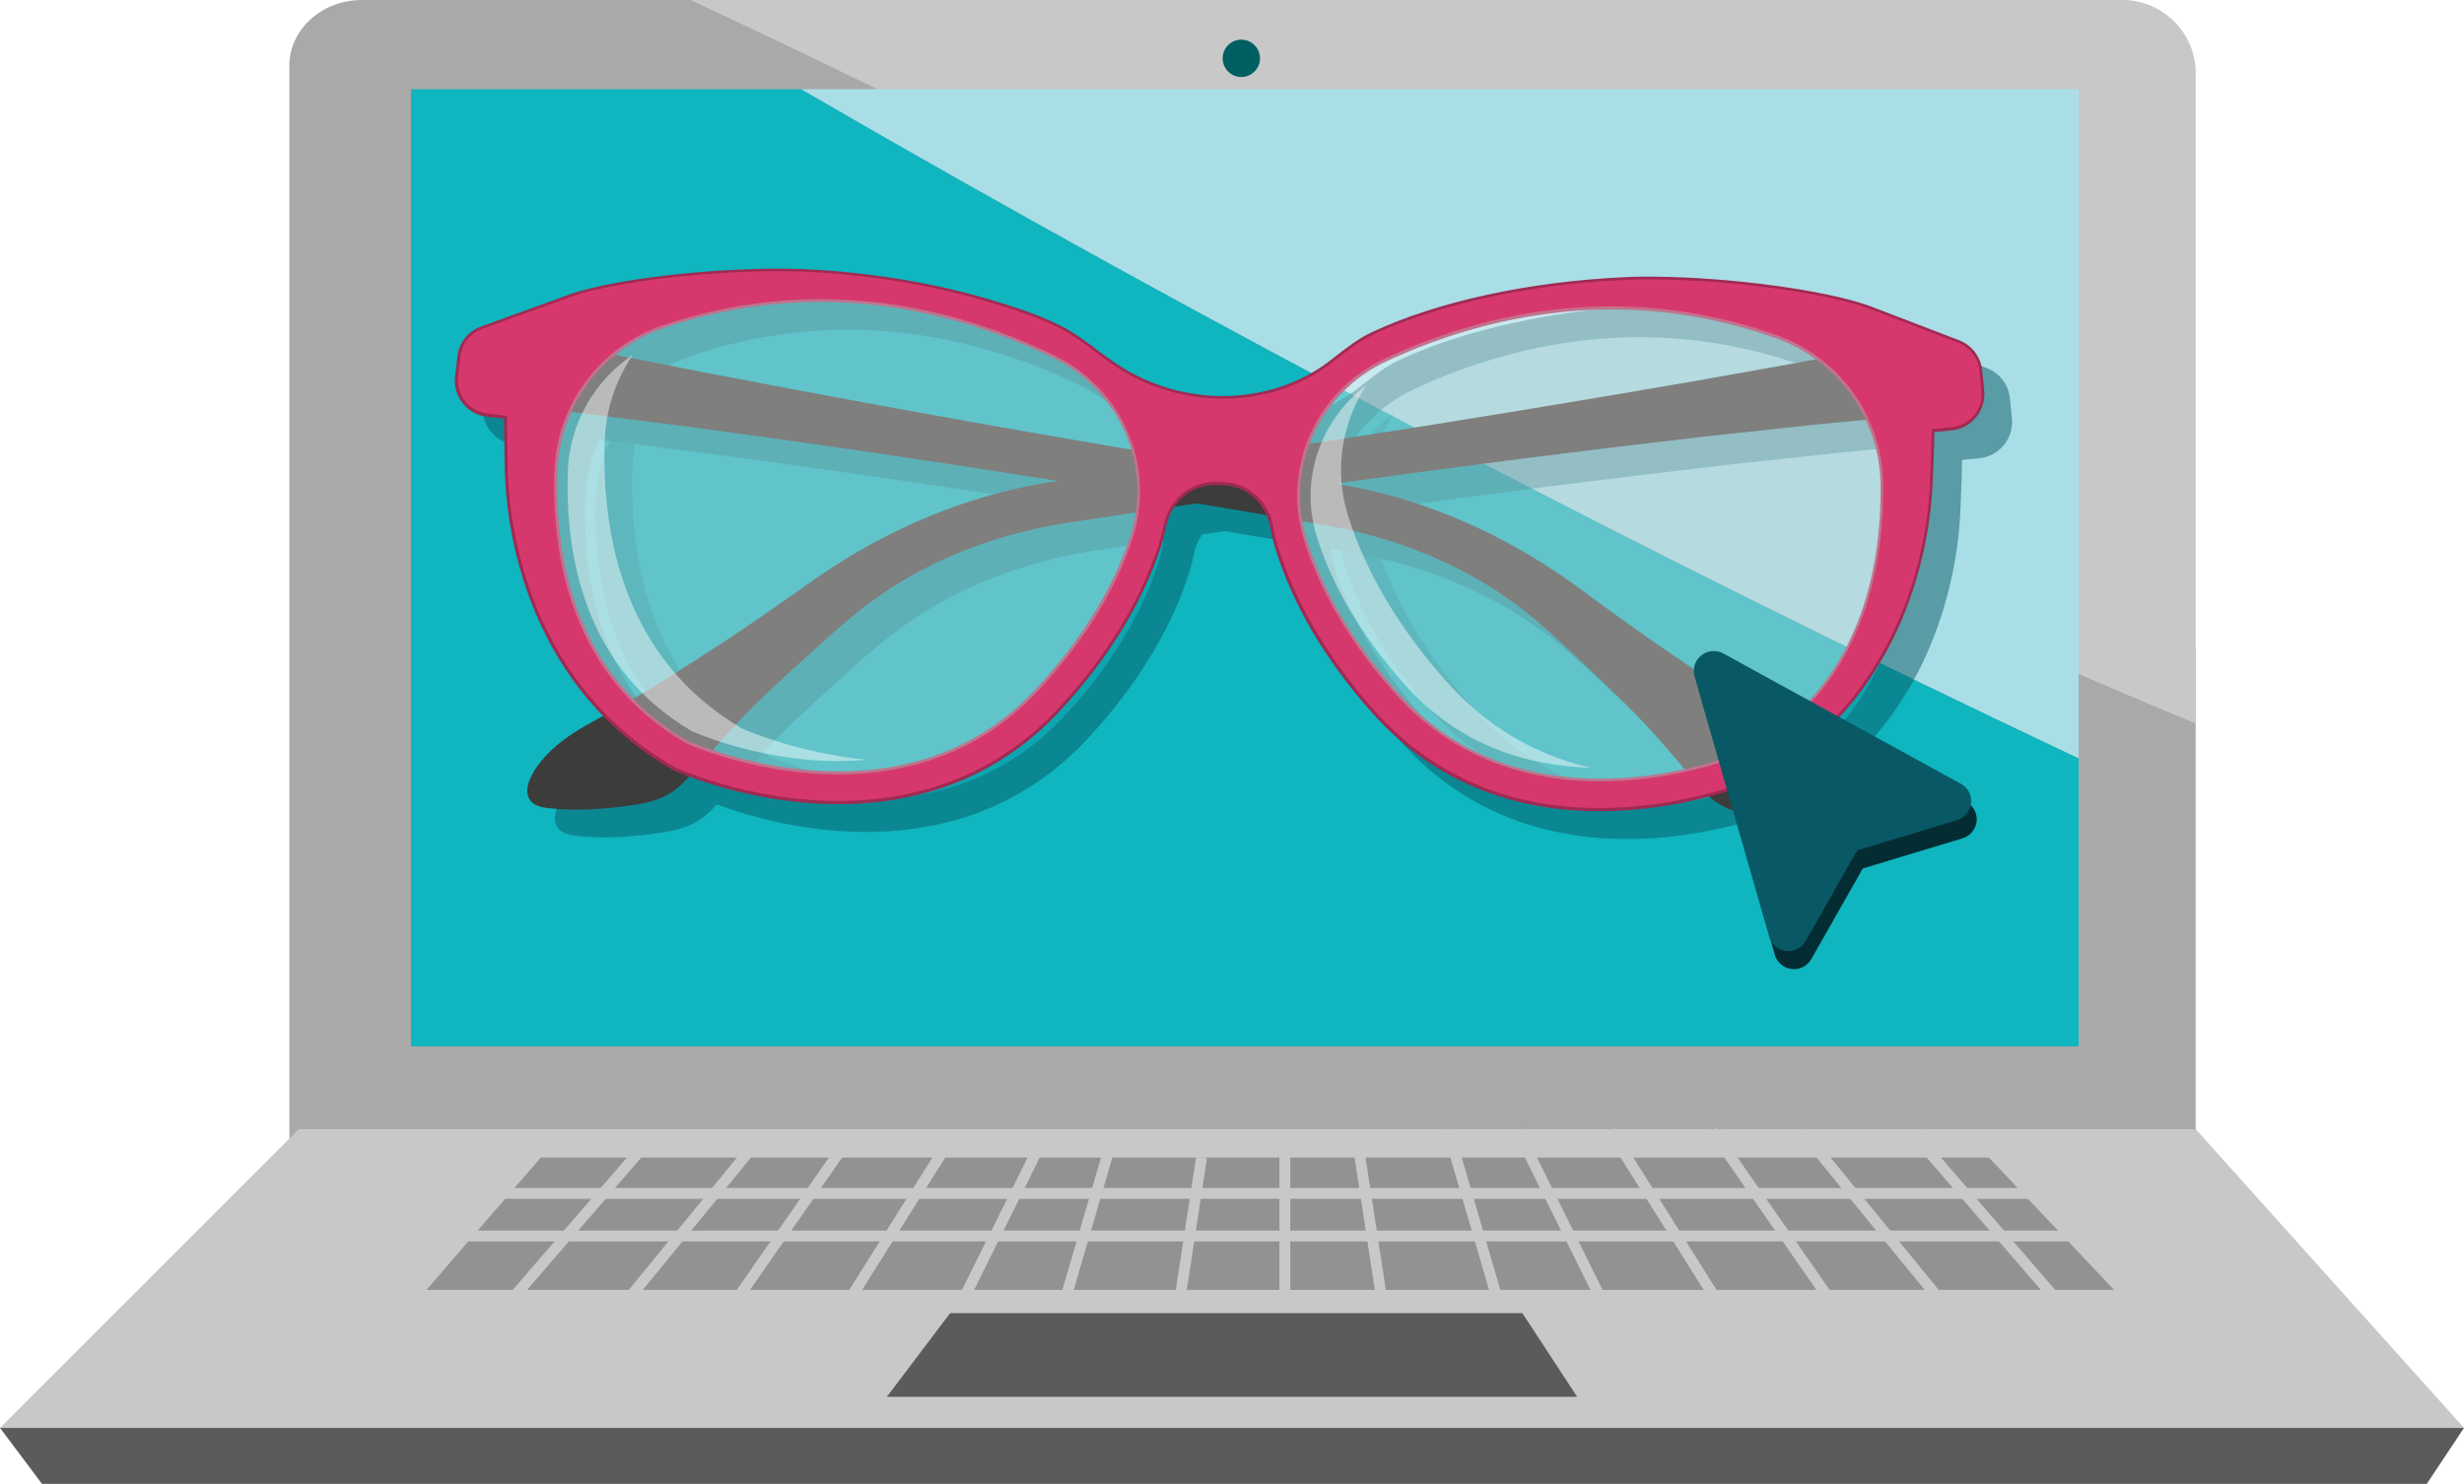 <svg xmlns="http://www.w3.org/2000/svg" xmlns:xlink="http://www.w3.org/1999/xlink" id="uuid-0fe623d3-2029-481d-a265-ec2eba42116b" data-name="Layer 1" viewBox="0 0 242.78 146.24"><defs><pattern id="uuid-a64266d9-14c5-4c2b-b0a9-8bb811f935d7" data-name="Unnamed Pattern 2" x="0" y="0" width="88" height="88" patternTransform="translate(-5161.14 -4613.59) scale(.68 -.68)" patternUnits="userSpaceOnUse" viewBox="0 0 88 88"><g><rect width="88" height="88" style="fill: none; stroke-width: 0px;"></rect><g><rect width="88" height="88" style="fill: none; stroke-width: 0px;"></rect><rect width="88" height="88" style="fill: #005f63; stroke-width: 0px;"></rect></g></g></pattern></defs><g id="uuid-bf959d5c-c594-4d20-b6e5-78224c236f53" data-name="Layer 1"><g><path d="m69.65,0h-34c-3.93,0-7.14,2.91-7.14,6.46v105.37c0,3.55,3.21,6.46,7.14,6.46h173.55c3.93,0,7.14-2.91,7.14-6.46v-48.03C166.46,45.21,118.48,20.6,69.65,0Z" style="fill: #a9a9aa; stroke-width: 0px;"></path><polygon points="0 140.72 29.43 111.29 216.35 111.29 242.78 140.72 0 140.72" style="fill: #c8c8c8; stroke-width: 0px;"></polygon><polygon points="4.14 146.24 239.11 146.24 242.78 140.72 0 140.72 4.14 146.24" style="fill: #5b5b5e; stroke-width: 0px;"></polygon><path d="m216.35,7.22c0-3.97-3.25-7.22-7.22-7.22H68.03c49.37,23.02,97.88,50.52,148.31,71.3V7.22h0Z" style="fill: #c8c8c8; stroke-width: 0px;"></path><path d="m40.5,8.79v94.33h164.31v-28.39c-43.15-20.4-85.26-42.38-125.86-65.94h-38.45Z" style="fill: #0fb5bf; stroke-width: 0px;"></path><path d="m78.95,8.79c40.6,23.56,82.71,45.54,125.86,65.94V8.79h-125.86Z" style="fill: #aadee7; stroke-width: 0px;"></path><circle cx="122.31" cy="5.75" r="1.84" style="fill: url(#uuid-a64266d9-14c5-4c2b-b0a9-8bb811f935d7); stroke-width: 0px;"></circle><g style="opacity: .5;"><polygon points="53.28 114.08 42.02 127.12 208.3 127.12 195.97 114.08 53.28 114.08" style="fill: #5b5b5e; stroke-width: 0px;"></polygon><line x1="46.89" y1="117.61" x2="206.31" y2="117.61" style="fill: none; stroke: #c8c8c8; stroke-miterlimit: 10; stroke-width: 1.07px;"></line><line x1="40.5" y1="121.81" x2="210.29" y2="121.81" style="fill: none; stroke: #c8c8c8; stroke-miterlimit: 10; stroke-width: 1.07px;"></line><line x1="126.6" y1="127.12" x2="126.6" y2="112.72" style="fill: none; stroke: #c8c8c8; stroke-miterlimit: 10; stroke-width: 1.07px;"></line><line x1="116.12" y1="128.9" x2="118.39" y2="114.08" style="fill: none; stroke: #c8c8c8; stroke-miterlimit: 10; stroke-width: 1.07px;"></line><line x1="104.72" y1="128.9" x2="109.56" y2="112.3" style="fill: none; stroke: #c8c8c8; stroke-miterlimit: 10; stroke-width: 1.07px;"></line><line x1="93.62" y1="130.68" x2="102.73" y2="112.3" style="fill: none; stroke: #c8c8c8; stroke-miterlimit: 10; stroke-width: 1.07px;"></line><line x1="82.51" y1="129.99" x2="93.62" y2="112.3" style="fill: none; stroke: #c8c8c8; stroke-miterlimit: 10; stroke-width: 1.07px;"></line><line x1="71.25" y1="129.99" x2="83.56" y2="112.3" style="fill: none; stroke: #c8c8c8; stroke-miterlimit: 10; stroke-width: 1.07px;"></line><line x1="60.3" y1="129.99" x2="74.41" y2="112.72" style="fill: none; stroke: #c8c8c8; stroke-miterlimit: 10; stroke-width: 1.07px;"></line><line x1="48.88" y1="129.84" x2="63.65" y2="112.72" style="fill: none; stroke: #c8c8c8; stroke-miterlimit: 10; stroke-width: 1.07px;"></line><line x1="136.14" y1="128.01" x2="133.87" y2="113.19" style="fill: none; stroke: #c8c8c8; stroke-miterlimit: 10; stroke-width: 1.07px;"></line><line x1="147.53" y1="128.01" x2="142.69" y2="111.41" style="fill: none; stroke: #c8c8c8; stroke-miterlimit: 10; stroke-width: 1.07px;"></line><line x1="158.63" y1="129.79" x2="149.52" y2="111.41" style="fill: none; stroke: #c8c8c8; stroke-miterlimit: 10; stroke-width: 1.07px;"></line><line x1="169.74" y1="129.1" x2="158.63" y2="111.41" style="fill: none; stroke: #c8c8c8; stroke-miterlimit: 10; stroke-width: 1.07px;"></line><line x1="181" y1="129.1" x2="168.69" y2="111.41" style="fill: none; stroke: #c8c8c8; stroke-miterlimit: 10; stroke-width: 1.07px;"></line><line x1="191.95" y1="129.1" x2="177.84" y2="111.83" style="fill: none; stroke: #c8c8c8; stroke-miterlimit: 10; stroke-width: 1.07px;"></line><line x1="203.37" y1="128.95" x2="188.6" y2="111.83" style="fill: none; stroke: #c8c8c8; stroke-miterlimit: 10; stroke-width: 1.07px;"></line></g><polygon points="87.38 137.66 93.62 129.41 150 129.41 155.4 137.66 87.38 137.66" style="fill: #5b5b5e; stroke-width: 0px;"></polygon></g><g><g style="opacity: .5;"><path d="m185.4,79.97c-2.04-3.33-5.36-4.71-8.58-6.66-3.35-2.04-6.63-4.21-9.87-6.43-2.49-1.71-4.94-3.47-7.37-5.25-2.44-1.85-5.14-3.67-7.89-5.16-5.51-3.05-11.55-5.18-17.73-6.12-5.94-.97-11.89-1.93-17.82-2.96-11.88-2-23.74-4.11-35.58-6.34l-8.88-1.69-8.87-1.76-8.87-1.8-1.04-.21c-.17.13-.34.26-.49.4-.98.89-1.81,1.94-2.49,3.08-.58.98-1.03,2.04-1.4,3.12,1.45.13,2.9.29,4.35.45,2.99.33,5.98.66,8.97,1.05l8.96,1.14,8.95,1.23c11.93,1.67,23.83,3.5,35.72,5.45,5.95.94,11.88,1.96,17.82,2.98,5.7.99,11.2,2.96,16.1,5.97,1.21.77,2.39,1.59,3.53,2.46,1.14.91,2.16,1.79,3.29,2.84,2.21,2.05,4.42,4.11,6.57,6.23,2.41,2.37,4.56,4.91,6.74,7.51.74.88,1.49,1.76,2.45,2.39,1.3.84,2.87,1.14,4.4,1.36,2.51.36,5.05.58,7.57.33.63-.06,1.31-.18,1.74-.65.71-.79.3-2.04-.25-2.95h-.03Z" style="fill: #085965; stroke-width: 0px;"></path><path d="m55.33,78.74c2.1-3.29,5.45-4.61,8.71-6.5,3.39-1.98,6.71-4.08,9.99-6.24,2.53-1.66,5-3.38,7.47-5.12,2.47-1.8,5.21-3.57,7.98-5.01,5.57-2.94,11.64-4.96,17.85-5.78,5.96-.85,11.92-1.7,17.88-2.63,11.91-1.77,23.81-3.66,35.69-5.67l8.91-1.52,8.9-1.59,8.91-1.63,1.04-.19c.16.14.33.27.49.41.97.9,1.77,1.97,2.43,3.12.57.99,1,2.06,1.35,3.15-1.45.11-2.9.23-4.35.37-2.99.28-5.99.55-8.99.88l-8.98.97-8.97,1.06c-11.96,1.45-23.89,3.05-35.81,4.78-5.96.83-11.92,1.74-17.87,2.64-5.72.88-11.26,2.74-16.21,5.67-1.23.75-2.42,1.54-3.57,2.39-1.16.89-2.19,1.75-3.34,2.77-2.25,2.01-4.49,4.03-6.69,6.11-2.45,2.33-4.65,4.83-6.88,7.38-.76.86-1.53,1.74-2.5,2.34-1.31.82-2.89,1.08-4.43,1.28-2.51.32-5.06.48-7.58.19-.63-.07-1.31-.21-1.72-.68-.7-.8-.26-2.05.31-2.94h-.02Z" style="fill: #085965; stroke-width: 0px;"></path><path d="m160.07,82.52c-.22,0-.44,0-.67,0-8.69-.24-15.88-3.48-21.35-9.64-4.56-5.12-7.75-10.52-9.48-16.04-.22-.69-.39-1.41-.52-2.13-.41-2.31-2.16-4.03-4.35-4.27-.34-.04-.69-.06-1.03-.06h-.34c-2.36.06-4.34,1.8-4.82,4.25-.14.71-.33,1.42-.55,2.1-1.83,5.49-5.12,10.82-9.78,15.86-5.59,6.05-12.83,9.16-21.53,9.23h-.67c-8.69-.08-15.52-3.2-15.81-3.33l-.16-.08c-14.97-8.66-16.33-25.07-16.39-29.89,0-.5-.02-1.01-.03-1.52-.02-1.03-.04-2.1-.03-3.14l-1.82-.22c-.91-.11-1.72-.56-2.29-1.28s-.82-1.62-.71-2.53l.23-1.98c.15-1.3,1.01-2.38,2.24-2.82l8.87-3.22c4.33-1.46,13.56-2.55,21.03-2.48,1.08.01,2.1.05,3.03.1,6.23.39,12.12,1.42,17.5,3.05,2.07.63,4.46,1.39,6.57,2.47,1.28.66,2.44,1.53,3.57,2.37.91.68,1.85,1.39,2.85,1.97,2.12,1.24,4.54,2.07,7.01,2.41.79.11,1.6.17,2.4.18,3.93.04,7.71-1.17,10.66-3.38.27-.2.54-.41.8-.62,1.08-.83,2.19-1.7,3.46-2.3,6.43-3.02,15.52-5,24.95-5.41.93-.04,1.95-.06,3.03-.05,7.47.07,16.68,1.33,20.98,2.87l8.81,3.39c1.22.47,2.06,1.57,2.18,2.87l.2,1.99c.09.91-.18,1.8-.76,2.51s-1.4,1.15-2.32,1.24l-1.83.18c0,1.05-.05,2.11-.09,3.14-.02.51-.04,1.02-.05,1.52-.15,4.82-1.82,21.2-16.95,29.57l-.17.08c-.29.13-7.19,3.12-15.87,3.04h0Zm1.9-49.44c-9.57-.09-17.66,2.75-22.77,5.15-3.24,1.52-5.82,4.15-7.26,7.4-1.44,3.25-1.65,6.92-.58,10.33,1.61,5.12,4.59,10.16,8.87,14.98,5.05,5.68,11.73,8.6,19.86,8.67,8.03.08,14.61-2.76,14.67-2.79,11.26-6.24,13.49-17.82,13.37-26.43-.09-6.46-4.23-12.27-10.31-14.45-5.16-1.85-10.49-2.81-15.86-2.86h.01Zm-77.96-.74c-5.37-.05-10.72.81-15.91,2.56-6.12,2.07-10.37,7.79-10.58,14.25-.28,8.61,1.73,20.23,12.88,26.68.05.02,6.57,2.98,14.61,3.06,8.13.08,14.86-2.71,20.02-8.3,4.37-4.73,7.45-9.71,9.16-14.81,1.13-3.38.99-7.06-.39-10.34-1.38-3.27-3.91-5.95-7.12-7.53-5.06-2.5-13.1-5.49-22.67-5.58h0Z" style="fill: #085965; stroke-width: 0px;"></path><path d="m165.94,30.28c7.15.07,16.44,1.25,20.93,2.86l8.81,3.38c1.16.45,1.97,1.51,2.09,2.74l.2,1.99c.18,1.81-1.14,3.42-2.95,3.59l-1.96.19c0,1.59-.1,3.21-.15,4.78-.29,9.37-4.34,22.51-16.87,29.45l-.16.08c-.29.13-7.17,3.1-15.81,3.02-.22,0-.44,0-.66,0-8.65-.24-15.8-3.46-21.25-9.59-4.55-5.11-7.72-10.49-9.45-15.99-.22-.7-.39-1.4-.51-2.11-.4-2.29-2.17-4.14-4.48-4.39-.34-.04-.69-.06-1.05-.06h-.35c-2.48.06-4.48,1.93-4.96,4.37-.14.7-.32,1.39-.55,2.08-1.83,5.47-5.11,10.78-9.75,15.81-5.56,6.02-12.77,9.11-21.42,9.19h-.66c-8.64-.08-15.46-3.18-15.75-3.32l-.16-.08c-12.4-7.17-16.2-20.39-16.31-29.76-.02-1.57-.08-3.19-.06-4.79l-1.95-.23c-1.8-.21-3.09-1.85-2.88-3.65l.23-1.98c.15-1.23.97-2.28,2.14-2.7l8.87-3.22c4.52-1.52,13.83-2.54,20.98-2.47,1.06.01,2.08.04,3.03.1,5.9.37,11.8,1.33,17.47,3.05,2.21.67,4.49,1.41,6.55,2.46,2.31,1.18,4.18,3.03,6.41,4.34,2.16,1.27,4.64,2.1,7.07,2.43.8.11,1.61.17,2.42.18,3.83.04,7.66-1.09,10.74-3.41,1.37-1.03,2.68-2.16,4.24-2.9,5.58-2.62,14.43-4.94,24.89-5.4.95-.04,1.96-.06,3.03-.05m-5.84,49.49c8.16.08,14.73-2.8,14.73-2.8,11.39-6.31,13.58-18.03,13.46-26.56-.09-6.54-4.25-12.37-10.41-14.58-5.59-2.01-10.95-2.83-15.91-2.87-9.3-.09-17.24,2.54-22.83,5.17-6.75,3.18-10.15,10.78-7.91,17.9,1.36,4.34,3.99,9.51,8.9,15.03,5.99,6.73,13.48,8.66,19.97,8.72m-75.1-.72c6.49.06,14.02-1.73,20.13-8.34,5.01-5.43,7.74-10.54,9.19-14.86,2.37-7.08-.89-14.74-7.58-18.05-5.55-2.74-13.43-5.51-22.73-5.6-4.96-.05-10.33.67-15.96,2.57-6.2,2.09-10.47,7.84-10.68,14.38-.28,8.53,1.69,20.29,12.96,26.81,0,0,6.52,3,14.68,3.08m80.93-49.04c-1.09-.01-2.11,0-3.04.05-9.45.42-18.56,2.4-25,5.43-1.29.6-2.41,1.47-3.49,2.31-.27.21-.53.41-.8.62-2.92,2.2-6.67,3.39-10.57,3.36-.79,0-1.59-.07-2.38-.17-2.45-.34-4.86-1.17-6.96-2.4-.99-.58-1.93-1.28-2.84-1.96-1.13-.85-2.29-1.72-3.59-2.38-2.13-1.09-4.52-1.85-6.6-2.48-5.4-1.64-11.3-2.66-17.54-3.06-.93-.06-1.96-.09-3.04-.1-7.48-.07-16.74,1.02-21.08,2.48l-8.88,3.22c-1.28.46-2.17,1.59-2.33,2.94l-.23,1.98c-.23,1.96,1.17,3.74,3.13,3.97l1.7.2c0,1.01.01,2.03.03,3.02,0,.51.02,1.02.03,1.52.07,5.42,1.34,11.04,3.58,15.82,2.87,6.13,7.2,10.9,12.88,14.19h0l.16.08h0c.29.13,7.14,3.26,15.87,3.35h.67c8.74-.08,16.02-3.2,21.63-9.28,4.67-5.05,7.97-10.41,9.81-15.91.23-.68.42-1.4.56-2.12.47-2.38,2.39-4.08,4.69-4.14h.34c.34,0,.68.02,1.02.06,2.13.24,3.83,1.91,4.23,4.15.13.73.3,1.45.52,2.15,1.74,5.54,4.94,10.95,9.51,16.09,5.5,6.19,12.72,9.45,21.46,9.69.22,0,.45,0,.67,0,8.73.08,15.64-2.92,15.93-3.05h0l.16-.08h0c5.74-3.18,10.16-7.87,13.15-13.94,2.33-4.74,3.71-10.34,3.88-15.75.02-.5.04-1.01.06-1.52.04-.99.08-2,.09-3.01l1.7-.17c1.96-.19,3.4-1.95,3.21-3.91l-.2-1.99c-.13-1.35-1.01-2.5-2.28-2.99l-8.81-3.38c-4.31-1.55-13.55-2.81-21.03-2.88h0l.02-.02Zm-5.84,49.47c-8.08-.08-14.73-2.98-19.75-8.62-4.27-4.8-7.24-9.82-8.84-14.92-1.06-3.37-.85-7,.58-10.23,1.43-3.22,3.98-5.82,7.19-7.33,5.09-2.39,13.17-5.23,22.71-5.14,5.35.05,10.67,1.01,15.82,2.86,6.02,2.16,10.13,7.91,10.22,14.31.12,8.57-2.1,20.09-13.3,26.3-.32.14-6.77,2.85-14.6,2.77h-.03Zm-89.64-3.75c-11.08-6.42-13.08-17.98-12.8-26.54.21-6.4,4.42-12.07,10.48-14.12,5.18-1.75,10.51-2.61,15.87-2.56,9.54.09,17.56,3.08,22.6,5.57,3.18,1.57,5.68,4.22,7.05,7.46,1.37,3.25,1.5,6.88.38,10.23-1.7,5.07-4.77,10.04-9.12,14.75-5.13,5.55-11.83,8.33-19.91,8.25-7.84-.07-14.23-2.9-14.55-3.05h0Z" style="fill: #085965; stroke-width: 0px;"></path><path d="m114.32,55.84c-1.44,4.32-4.17,9.43-9.19,14.86-13.8,14.94-34.81,5.27-34.81,5.27-11.27-6.52-13.23-18.28-12.96-26.81.21-6.54,4.48-12.29,10.68-14.38,16.17-5.46,30.18-1.17,38.69,3.03,6.69,3.3,9.94,10.97,7.58,18.05v-.02Z" style="fill: #085965; isolation: isolate; opacity: .34; stroke-width: 0px;"></path><path d="m62.32,46.14c.1-3.08,1.1-5.98,2.76-8.43-3.79,2.54-6.25,6.81-6.4,11.5-.27,8.27,1.64,19.42,12.24,25.6.62.27,6.7,2.87,14.09,2.94,1.06,0,2.09-.04,3.1-.13-6.59-.66-11.63-2.8-12.22-3.06-11.76-6.85-13.88-19.22-13.58-28.4v-.02Z" style="fill: #085965; isolation: isolate; opacity: .64; stroke-width: 0px;"></path><path d="m174.83,76.95s-21.18,9.27-34.7-5.92c-4.91-5.52-7.54-10.69-8.9-15.03-2.23-7.12,1.16-14.72,7.91-17.9,8.59-4.04,22.68-8.06,38.74-2.3,6.16,2.21,10.32,8.04,10.41,14.58.12,8.53-2.07,20.26-13.46,26.56h0Z" style="fill: #085965; isolation: isolate; opacity: .34; stroke-width: 0px;"></path><path d="m145.27,69.92c-4.7-5.28-7.97-10.8-9.72-16.39-1.39-4.43-.61-9.1,1.78-12.81-4.52,3.39-6.59,9.36-4.86,14.88,1.56,4.97,4.46,9.86,8.63,14.55,4.68,5.26,10.86,8.02,18.34,8.24-5.57-1.31-10.32-4.14-14.17-8.48h0Z" style="fill: #085965; isolation: isolate; opacity: .64; stroke-width: 0px;"></path></g><g><g><path d="m182.67,77.23c-2.04-3.33-5.36-4.71-8.58-6.66-3.35-2.04-6.63-4.21-9.87-6.43-2.49-1.71-4.94-3.47-7.37-5.25-2.44-1.85-5.14-3.67-7.89-5.16-5.51-3.05-11.55-5.18-17.73-6.12-5.94-.97-11.89-1.93-17.82-2.96-11.88-2-23.74-4.11-35.58-6.34l-8.88-1.69-8.87-1.76-8.87-1.8-1.04-.21c-.17.13-.34.26-.49.4-.98.89-1.81,1.94-2.49,3.08-.58.98-1.03,2.04-1.4,3.12,1.45.13,2.9.29,4.35.45,2.99.33,5.98.66,8.97,1.05l8.96,1.14,8.95,1.23c11.93,1.67,23.83,3.5,35.72,5.45,5.95.94,11.88,1.96,17.82,2.98,5.7.99,11.2,2.96,16.1,5.97,1.21.77,2.39,1.59,3.53,2.46,1.14.91,2.16,1.79,3.29,2.84,2.21,2.05,4.42,4.11,6.57,6.23,2.41,2.37,4.56,4.91,6.74,7.51.74.88,1.49,1.76,2.45,2.39,1.3.84,2.87,1.14,4.4,1.36,2.51.36,5.05.58,7.57.33.63-.06,1.31-.18,1.74-.65.71-.79.3-2.04-.25-2.95h-.03Z" style="fill: #3c3c3b; stroke-width: 0px;"></path><path d="m52.6,76.01c2.1-3.29,5.45-4.61,8.71-6.5,3.39-1.98,6.71-4.08,9.99-6.24,2.53-1.66,5-3.38,7.47-5.12,2.47-1.8,5.21-3.57,7.98-5.01,5.57-2.94,11.64-4.96,17.85-5.78,5.96-.85,11.92-1.7,17.88-2.63,11.91-1.77,23.81-3.66,35.69-5.67l8.91-1.52,8.9-1.59,8.91-1.63,1.04-.19c.16.14.33.27.49.41.97.9,1.77,1.97,2.43,3.12.57.99,1,2.06,1.35,3.15-1.45.11-2.9.23-4.35.37-2.99.28-5.99.55-8.99.88l-8.98.97-8.97,1.06c-11.96,1.45-23.89,3.05-35.81,4.78-5.96.83-11.92,1.74-17.87,2.64-5.72.88-11.26,2.74-16.21,5.67-1.23.75-2.42,1.54-3.57,2.39-1.16.89-2.19,1.75-3.34,2.77-2.25,2.01-4.49,4.03-6.69,6.11-2.45,2.33-4.65,4.83-6.88,7.38-.76.86-1.53,1.74-2.5,2.34-1.31.82-2.89,1.08-4.43,1.28-2.51.32-5.06.48-7.58.19-.63-.07-1.31-.21-1.72-.68-.7-.8-.26-2.05.31-2.94h-.02Z" style="fill: #3c3c3b; stroke-width: 0px;"></path></g><g><path d="m157.34,79.79c-.22,0-.44,0-.67,0-8.69-.24-15.88-3.48-21.35-9.64-4.56-5.12-7.75-10.52-9.48-16.04-.22-.69-.39-1.41-.52-2.13-.41-2.31-2.16-4.03-4.35-4.27-.34-.04-.69-.06-1.03-.06h-.34c-2.36.06-4.34,1.8-4.82,4.25-.14.71-.33,1.42-.55,2.1-1.83,5.49-5.12,10.82-9.78,15.86-5.59,6.05-12.83,9.16-21.53,9.23h-.67c-8.69-.08-15.52-3.2-15.81-3.33l-.16-.08c-14.97-8.66-16.33-25.07-16.39-29.89,0-.5-.02-1.01-.03-1.52-.02-1.03-.04-2.1-.03-3.14l-1.82-.22c-.91-.11-1.72-.56-2.29-1.28s-.82-1.62-.71-2.53l.23-1.98c.15-1.3,1.01-2.38,2.24-2.82l8.87-3.22c4.33-1.46,13.56-2.55,21.03-2.48,1.08.01,2.1.05,3.03.1,6.23.39,12.12,1.42,17.5,3.05,2.07.63,4.46,1.39,6.57,2.47,1.28.66,2.44,1.53,3.57,2.37.91.68,1.85,1.39,2.85,1.97,2.12,1.24,4.54,2.07,7.01,2.41.79.11,1.6.17,2.4.18,3.93.04,7.71-1.17,10.66-3.38.27-.2.54-.41.8-.62,1.08-.83,2.19-1.7,3.46-2.3,6.43-3.02,15.52-5,24.95-5.41.93-.04,1.95-.06,3.03-.05,7.47.07,16.68,1.33,20.98,2.87l8.81,3.39c1.22.47,2.06,1.57,2.18,2.87l.2,1.99c.09.91-.18,1.8-.76,2.51s-1.4,1.15-2.32,1.24l-1.83.18c0,1.05-.05,2.11-.09,3.14-.02.51-.04,1.02-.05,1.52-.15,4.82-1.82,21.2-16.95,29.57l-.17.08c-.29.13-7.19,3.12-15.87,3.04h0Zm1.89-49.45c-9.57-.09-17.66,2.75-22.77,5.15-3.24,1.52-5.82,4.15-7.26,7.4-1.44,3.25-1.65,6.92-.58,10.33,1.61,5.12,4.59,10.16,8.87,14.98,5.05,5.68,11.73,8.6,19.86,8.67,8.03.08,14.61-2.76,14.67-2.79,11.26-6.24,13.49-17.82,13.37-26.43-.09-6.46-4.23-12.27-10.31-14.45-5.16-1.85-10.49-2.81-15.86-2.86h.01Zm-77.95-.73c-5.37-.05-10.72.81-15.91,2.56-6.12,2.07-10.37,7.79-10.58,14.25-.28,8.61,1.73,20.23,12.88,26.68.05.02,6.57,2.98,14.61,3.06,8.13.08,14.86-2.71,20.02-8.3,4.37-4.73,7.45-9.71,9.16-14.81,1.13-3.38.99-7.06-.39-10.34-1.38-3.27-3.91-5.95-7.12-7.53-5.06-2.5-13.1-5.49-22.67-5.58h0Z" style="fill: #d6386d; stroke-width: 0px;"></path><path d="m163.21,27.54c7.15.07,16.44,1.25,20.93,2.86l8.81,3.38c1.16.45,1.97,1.51,2.09,2.74l.2,1.99c.18,1.81-1.14,3.42-2.95,3.59l-1.96.19c0,1.59-.1,3.21-.15,4.78-.29,9.37-4.34,22.51-16.87,29.45l-.16.08c-.29.13-7.17,3.1-15.81,3.02-.22,0-.44,0-.66,0-8.65-.24-15.8-3.46-21.25-9.59-4.55-5.11-7.72-10.49-9.45-15.99-.22-.7-.39-1.4-.51-2.11-.4-2.29-2.17-4.14-4.48-4.39-.34-.04-.69-.06-1.05-.06h-.35c-2.48.06-4.48,1.93-4.96,4.37-.14.7-.32,1.39-.55,2.08-1.83,5.47-5.11,10.78-9.75,15.81-5.56,6.02-12.77,9.11-21.42,9.19h-.66c-8.64-.08-15.46-3.18-15.75-3.32l-.16-.08c-12.4-7.17-16.2-20.39-16.31-29.76-.02-1.57-.08-3.19-.06-4.79l-1.95-.23c-1.8-.21-3.09-1.85-2.88-3.65l.23-1.98c.15-1.23.97-2.28,2.14-2.7l8.87-3.22c4.52-1.52,13.83-2.54,20.98-2.47,1.06.01,2.08.04,3.03.1,5.9.37,11.8,1.33,17.47,3.05,2.21.67,4.49,1.41,6.55,2.46,2.31,1.18,4.18,3.03,6.41,4.34,2.16,1.27,4.64,2.1,7.07,2.43.8.11,1.61.17,2.42.18,3.83.04,7.66-1.09,10.74-3.41,1.37-1.03,2.68-2.16,4.24-2.9,5.58-2.62,14.43-4.94,24.89-5.4.95-.04,1.96-.06,3.03-.05m-5.85,49.5c8.16.08,14.73-2.8,14.73-2.8,11.39-6.31,13.58-18.03,13.46-26.56-.09-6.54-4.25-12.37-10.41-14.58-5.59-2.01-10.95-2.83-15.91-2.87-9.3-.09-17.24,2.54-22.83,5.17-6.75,3.18-10.15,10.78-7.91,17.9,1.36,4.34,3.99,9.51,8.9,15.03,5.99,6.73,13.48,8.66,19.97,8.72m-75.09-.72c6.49.06,14.02-1.73,20.13-8.34,5.01-5.43,7.74-10.54,9.19-14.86,2.37-7.08-.89-14.74-7.58-18.05-5.55-2.74-13.43-5.51-22.73-5.6-4.96-.05-10.33.67-15.96,2.57-6.2,2.09-10.47,7.84-10.68,14.38-.28,8.53,1.69,20.29,12.96,26.81,0,0,6.52,3,14.68,3.08m80.93-49.05c-1.09-.01-2.11,0-3.04.05-9.45.42-18.56,2.4-25,5.43-1.29.6-2.41,1.47-3.49,2.31-.27.21-.53.41-.8.62-2.92,2.2-6.67,3.39-10.57,3.36-.79,0-1.59-.07-2.38-.17-2.45-.34-4.86-1.17-6.96-2.4-.99-.58-1.93-1.28-2.84-1.96-1.13-.85-2.29-1.72-3.59-2.38-2.13-1.09-4.52-1.85-6.6-2.48-5.4-1.64-11.3-2.66-17.54-3.06-.93-.06-1.96-.09-3.04-.1-7.48-.07-16.74,1.02-21.08,2.48l-8.88,3.22c-1.28.46-2.17,1.59-2.33,2.94l-.23,1.98c-.23,1.96,1.17,3.74,3.13,3.97l1.7.2c0,1.01.01,2.03.03,3.02,0,.51.02,1.02.03,1.52.07,5.42,1.34,11.04,3.58,15.82,2.87,6.13,7.2,10.9,12.88,14.19h0l.16.08h0c.29.13,7.14,3.26,15.87,3.35h.67c8.74-.08,16.02-3.2,21.63-9.28,4.67-5.05,7.97-10.41,9.81-15.91.23-.68.42-1.4.56-2.12.47-2.38,2.39-4.08,4.69-4.14h.34c.34,0,.68.02,1.02.06,2.13.24,3.83,1.91,4.23,4.15.13.73.3,1.45.52,2.15,1.74,5.54,4.94,10.95,9.51,16.09,5.5,6.19,12.72,9.45,21.46,9.69.22,0,.45,0,.67,0,8.73.08,15.64-2.92,15.93-3.05h0l.16-.08h0c5.74-3.18,10.16-7.87,13.15-13.94,2.33-4.74,3.71-10.34,3.88-15.75.02-.5.04-1.01.06-1.52.04-.99.08-2,.09-3.01l1.7-.17c1.96-.19,3.4-1.95,3.21-3.91l-.2-1.99c-.13-1.35-1.01-2.5-2.28-2.99l-8.81-3.38c-4.31-1.55-13.55-2.81-21.03-2.88h0l.02-.02Zm-5.85,49.48c-8.08-.08-14.73-2.98-19.75-8.62-4.27-4.8-7.24-9.82-8.84-14.92-1.06-3.37-.85-7,.58-10.23,1.43-3.22,3.98-5.82,7.19-7.33,5.09-2.39,13.17-5.23,22.71-5.14,5.35.05,10.67,1.01,15.82,2.86,6.02,2.16,10.13,7.91,10.22,14.31.12,8.57-2.1,20.09-13.3,26.3-.32.14-6.77,2.85-14.6,2.77h-.03Zm-89.63-3.76c-11.08-6.42-13.08-17.98-12.8-26.54.21-6.4,4.42-12.07,10.48-14.12,5.18-1.75,10.51-2.61,15.87-2.56,9.54.09,17.56,3.08,22.6,5.57,3.18,1.57,5.68,4.22,7.05,7.46,1.37,3.25,1.5,6.88.38,10.23-1.7,5.07-4.77,10.04-9.12,14.75-5.13,5.55-11.83,8.33-19.91,8.25-7.84-.07-14.23-2.9-14.55-3.05h0Z" style="fill: #a12a52; stroke-width: 0px;"></path></g><path d="m111.59,53.11c-1.44,4.32-4.17,9.43-9.19,14.86-13.8,14.94-34.81,5.27-34.81,5.27-11.27-6.52-13.23-18.28-12.96-26.81.21-6.54,4.48-12.29,10.68-14.38,16.17-5.46,30.18-1.17,38.69,3.03,6.69,3.3,9.94,10.97,7.58,18.05v-.02Z" style="fill: #fff; isolation: isolate; opacity: .34; stroke-width: 0px;"></path><g style="opacity: .72;"><path d="m59.59,43.4c.1-3.08,1.1-5.98,2.76-8.43-3.79,2.54-6.25,6.81-6.4,11.5-.27,8.27,1.64,19.42,12.24,25.6.62.27,6.7,2.87,14.09,2.94,1.06,0,2.09-.04,3.1-.13-6.59-.66-11.63-2.8-12.22-3.06-11.76-6.85-13.88-19.22-13.58-28.4v-.02Z" style="fill: #fff; isolation: isolate; opacity: .64; stroke-width: 0px;"></path></g><path d="m172.09,74.22s-21.18,9.27-34.7-5.92c-4.91-5.52-7.54-10.69-8.9-15.03-2.23-7.12,1.16-14.72,7.91-17.9,8.59-4.04,22.68-8.06,38.74-2.3,6.16,2.21,10.32,8.04,10.41,14.58.12,8.53-2.07,20.26-13.46,26.56h0Z" style="fill: #fff; isolation: isolate; opacity: .34; stroke-width: 0px;"></path><g style="opacity: .72;"><path d="m142.54,67.19c-4.7-5.28-7.97-10.8-9.72-16.39-1.39-4.43-.61-9.1,1.78-12.81-4.52,3.39-6.59,9.36-4.86,14.88,1.56,4.97,4.46,9.86,8.63,14.55,4.68,5.26,10.86,8.02,18.34,8.24-5.57-1.31-10.32-4.14-14.17-8.48h0Z" style="fill: #fff; isolation: isolate; opacity: .64; stroke-width: 0px;"></path></g></g></g><g><path id="uuid-41dc384d-888c-4329-94a6-78c33d7f0188" data-name="Shape 352" d="m174.87,94.09c.22.76.87,1.31,1.66,1.41.78.09,1.55-.29,1.94-.98l5.07-8.93,9.83-2.97c.76-.23,1.3-.89,1.39-1.67.08-.79-.31-1.54-1.01-1.92l-23.4-12.84c-.69-.38-1.55-.31-2.17.19-.62.49-.88,1.31-.66,2.08l7.36,25.66v-.03Z" style="fill: #042d33; stroke-width: 0px;"></path><path id="uuid-f2c5849b-620b-4b97-aa31-37a57c1d4ef5" data-name="Shape 352-2" d="m174.32,92.3c.22.76.87,1.31,1.66,1.41.78.09,1.55-.29,1.94-.98l5.07-8.93,9.83-2.97c.76-.23,1.3-.89,1.39-1.67.08-.79-.31-1.54-1.01-1.92l-23.4-12.84c-.69-.38-1.55-.31-2.17.19-.62.49-.88,1.31-.66,2.08l7.36,25.66v-.03Z" style="fill: #085965; stroke-width: 0px;"></path></g></g></svg>